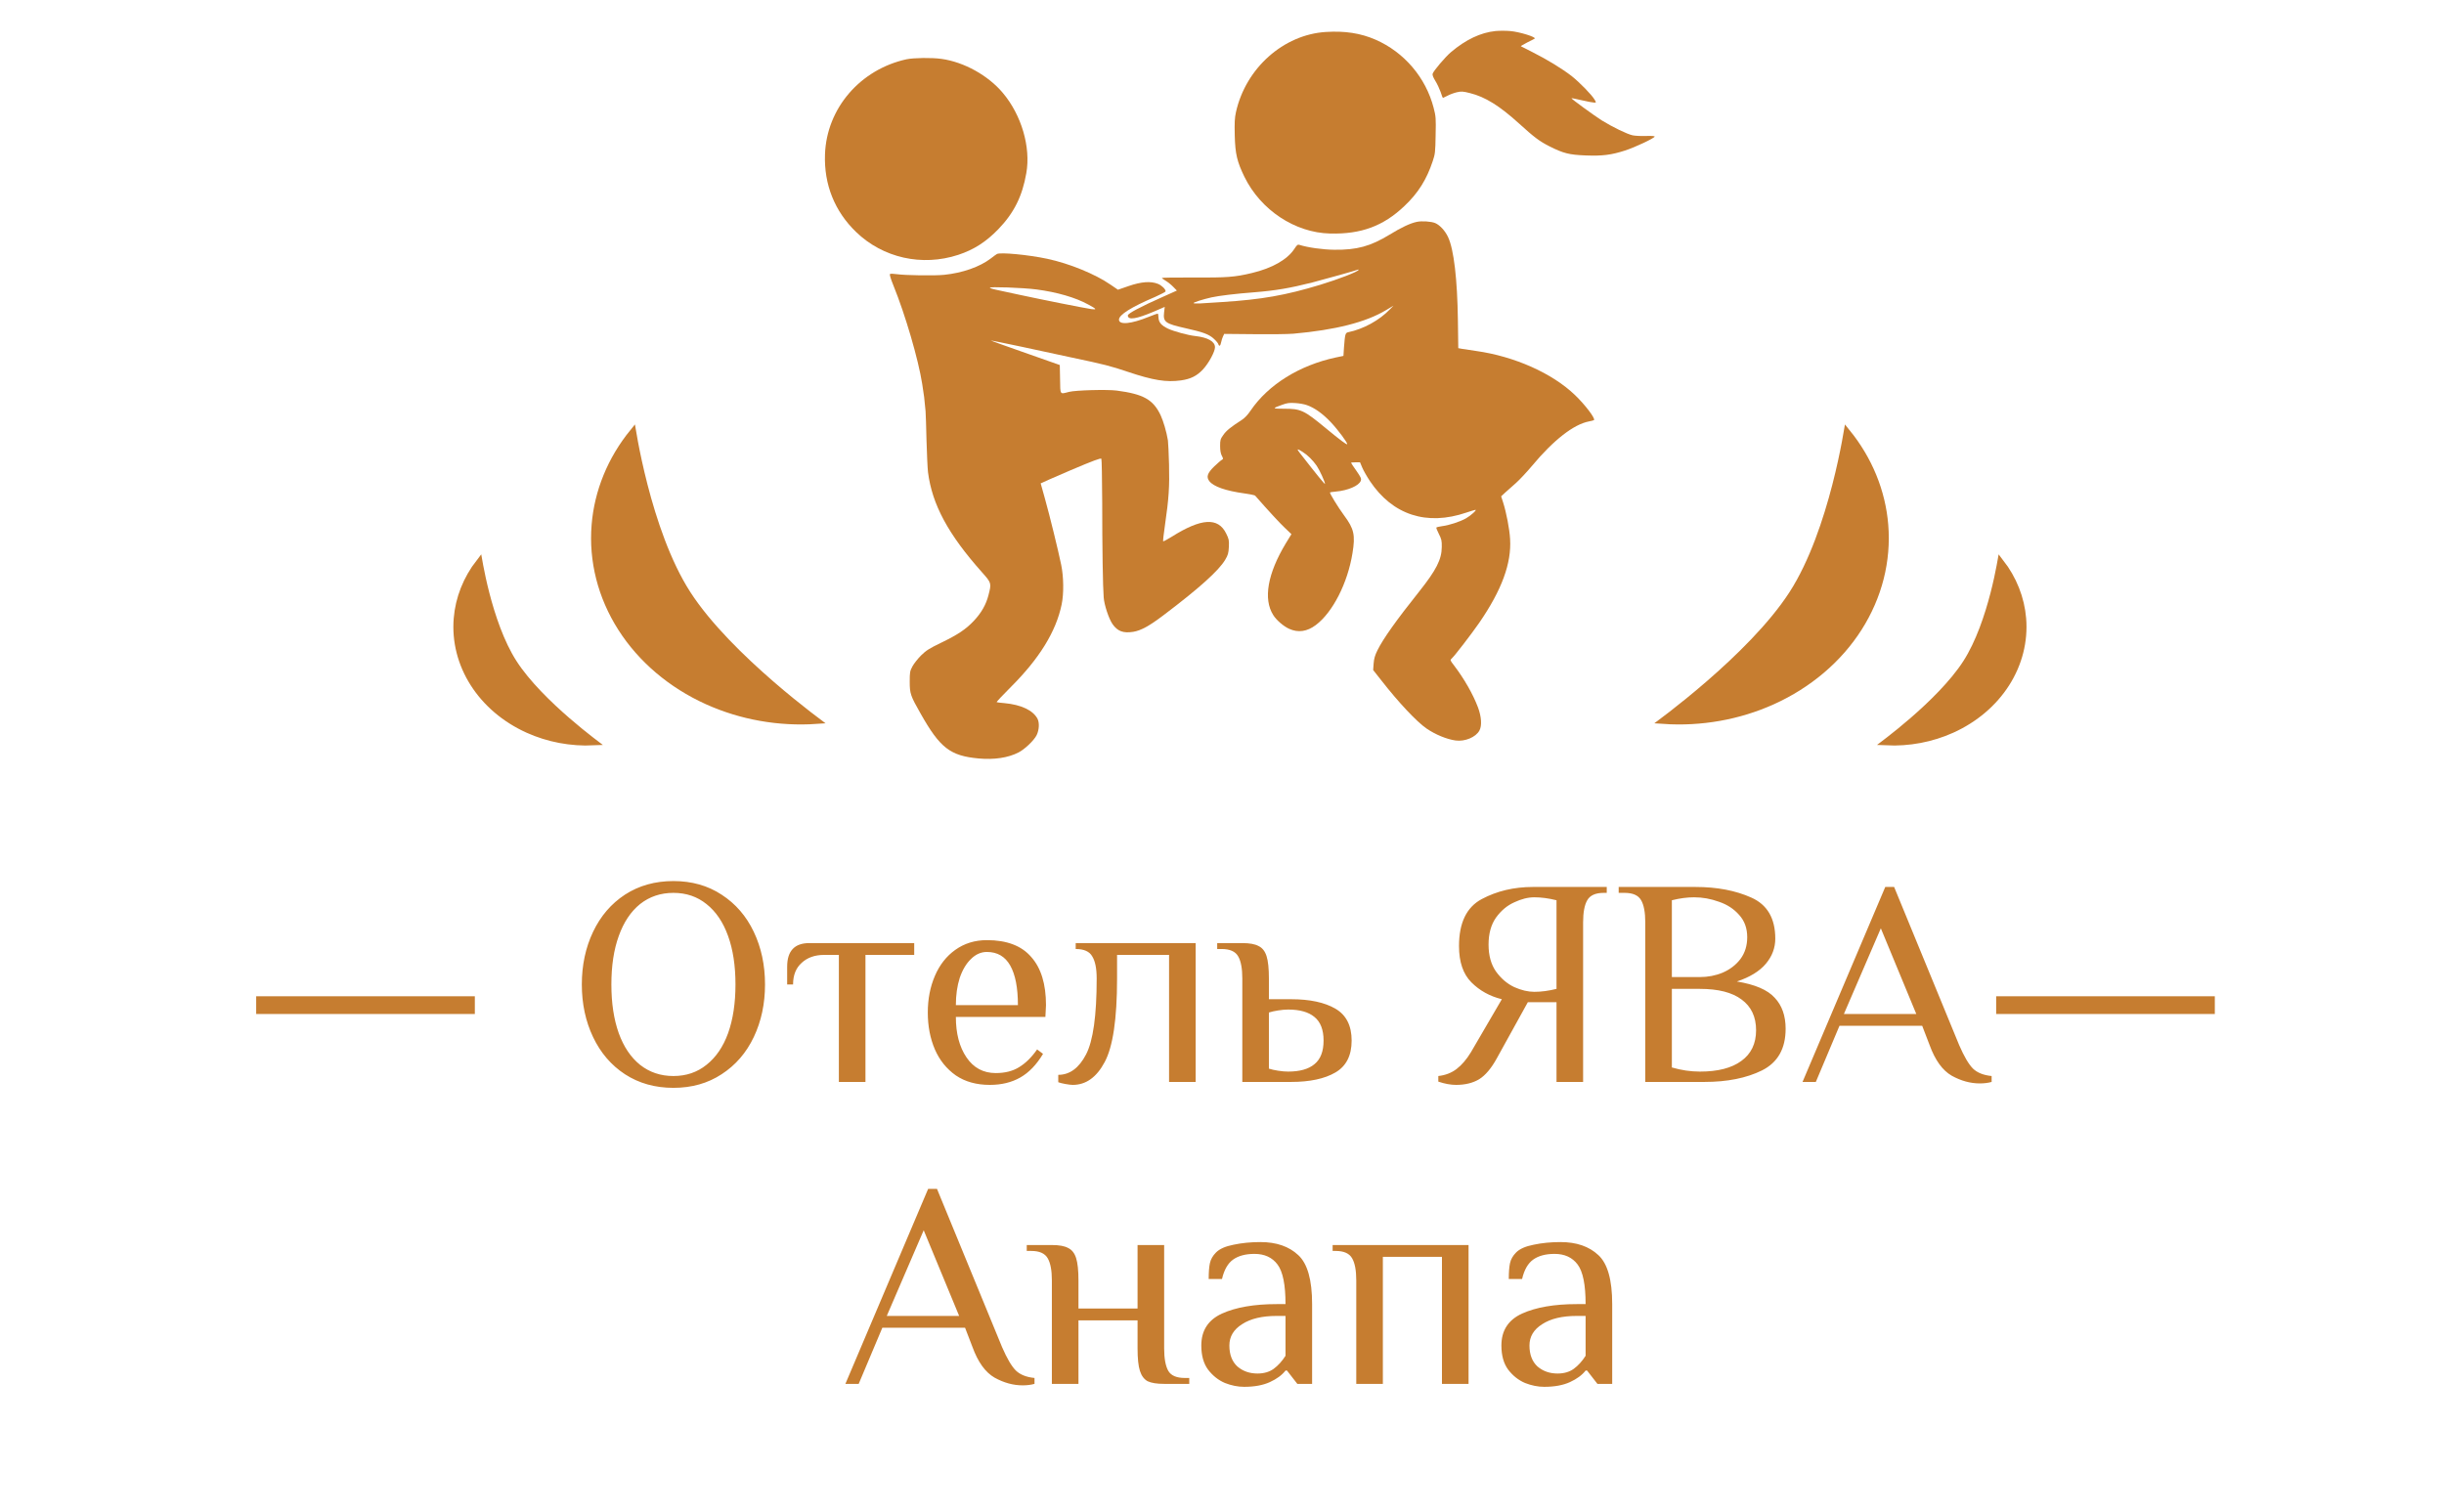 <?xml version="1.0" encoding="UTF-8"?> <svg xmlns="http://www.w3.org/2000/svg" width="2622" height="1622" viewBox="0 0 2622 1622" fill="none"> <path d="M1604.48 33.3C1588.48 34.9 1572.38 42.6 1556.58 56C1550.58 61.1 1537.98 75.9 1536.98 79.1C1536.58 80.4 1537.48 82.9 1539.88 86.8C1541.88 90 1544.38 95.4 1545.58 98.8C1546.68 102.3 1547.78 105.1 1547.98 105.1C1548.18 105.1 1550.48 104 1552.98 102.7C1555.48 101.3 1559.98 99.7 1562.98 99C1567.88 97.9 1569.48 98 1576.98 99.9C1593.28 103.9 1608.88 113.6 1630.08 132.9C1645.78 147.2 1651.88 151.8 1662.48 157.1C1677.38 164.6 1683.58 166.099 1701.08 166.799C1719.08 167.499 1728.58 166.299 1743.48 161.499C1754.28 157.999 1774.58 148.4 1775.18 146.6C1775.38 146 1772.08 145.7 1766.08 145.9C1760.88 146.1 1754.28 145.8 1751.48 145.2C1745.58 143.9 1730.28 136.5 1718.28 129.1C1710.28 124 1685.38 105.9 1685.88 105.4C1685.98 105.2 1691.08 106.2 1697.08 107.6C1703.08 109 1708.98 110.1 1710.28 110.1C1712.58 110.1 1712.58 110.1 1710.78 107C1707.78 101.8 1694.68 88.4 1685.98 81.5C1675.88 73.7 1659.68 63.8 1643.98 55.9C1637.38 52.6 1631.78 49.8 1631.58 49.6C1631.48 49.4 1634.58 47.6 1638.58 45.5C1642.68 43.5 1646.18 41.7 1646.48 41.4C1648.28 39.8 1630.08 34.1 1619.98 33.3C1615.58 32.9 1608.58 32.9 1604.48 33.3Z" fill="#C67D30"></path> <path d="M1422.48 34.3C1376.88 37.1 1336.48 73.2 1325.98 120.3C1324.58 126.6 1324.38 131.5 1324.68 145.3C1325.18 165.3 1327.18 173.5 1335.08 189.8C1352.58 225.4 1389.18 249.7 1426.98 250.6C1460.28 251.4 1484.08 242.6 1506.58 221.2C1521.38 207.3 1530.58 192.6 1537.08 172.9C1539.68 165.2 1539.88 163.1 1540.18 145.1C1540.58 126.9 1540.48 125 1538.08 115.8C1529.68 83.2 1506.38 55.9 1475.58 42.5C1459.68 35.6 1442.78 33 1422.48 34.3Z" fill="#C67D30"></path> <path d="M972.585 63.596C922.785 74.496 886.785 116.396 885.085 165.596C883.885 197.996 895.485 226.796 918.385 248.896C947.285 276.796 989.084 286.196 1027.98 273.496C1044.68 267.996 1057.88 259.596 1071.18 245.796C1087.88 228.396 1096.78 210.596 1101.08 185.696C1105.98 157.896 1095.88 123.396 1075.78 99.596C1060.08 80.896 1034.08 66.496 1010.08 63.196C999.585 61.696 980.385 61.996 972.585 63.596Z" fill="#C67D30"></path> <path d="M1519.88 238.097C1512.88 239.597 1503.48 243.997 1490.78 251.797C1470.28 264.297 1455.68 268.297 1431.48 267.997C1419.28 267.897 1402.78 265.597 1393.88 262.697C1392.18 262.197 1391.28 262.997 1388.68 266.997C1381.18 278.497 1364.88 287.797 1342.98 292.997C1324.68 297.397 1315.88 297.997 1280.28 297.797C1261.68 297.697 1246.48 297.897 1246.48 298.297C1246.48 298.597 1248.38 299.997 1250.78 301.397C1253.08 302.797 1256.68 305.697 1258.78 307.897L1262.58 311.797L1248.28 318.197C1223.28 329.297 1209.98 336.397 1209.98 338.497C1209.98 343.797 1219.08 342.397 1238.28 334.197L1249.58 329.297L1248.88 335.197C1247.68 345.497 1250.08 347.297 1271.48 352.097C1290.78 356.397 1296.58 358.597 1301.88 363.197C1304.38 365.397 1306.68 368.097 1306.98 369.097C1307.98 372.197 1309.28 371.397 1310.08 367.297C1310.48 365.297 1311.38 362.397 1312.08 360.997L1313.38 358.297L1345.18 358.597C1362.68 358.797 1381.68 358.597 1387.48 358.097C1432.58 354.097 1465.38 345.797 1486.98 332.797L1494.98 327.997L1490.98 332.097C1479.68 343.797 1462.78 353.097 1446.38 356.497C1443.28 357.197 1442.98 358.497 1441.88 372.697L1441.28 381.897L1433.08 383.597C1393.98 391.997 1360.58 412.797 1341.68 440.597C1338.58 445.197 1335.28 448.697 1331.98 450.797C1320.58 458.097 1315.48 462.197 1312.38 466.797C1309.28 471.097 1308.98 472.297 1308.98 478.597C1308.98 483.297 1309.58 486.697 1310.78 488.997C1312.48 492.297 1312.48 492.497 1310.78 493.497C1309.78 493.997 1306.18 497.197 1302.68 500.497C1295.28 507.697 1293.88 511.797 1297.48 516.397C1302.08 522.197 1314.98 526.697 1335.18 529.497C1340.98 530.297 1346.08 531.397 1346.48 531.797C1361.78 549.197 1372.68 560.997 1378.38 566.397L1385.48 573.197L1379.48 582.997C1359.88 615.497 1355.08 642.897 1365.98 659.997C1369.28 665.397 1376.98 671.997 1382.88 674.697C1392.68 679.197 1402.28 677.797 1411.68 670.697C1429.78 657.097 1445.78 625.796 1450.98 593.596C1454.18 574.096 1452.68 567.496 1441.98 553.096C1435.58 544.396 1426.18 529.097 1426.88 528.397C1427.08 528.197 1429.88 527.797 1433.08 527.497C1445.98 526.397 1458.08 521.197 1459.88 515.897C1460.68 513.597 1460.08 512.297 1455.18 505.197C1451.98 500.797 1449.48 496.897 1449.48 496.597C1449.48 496.297 1451.68 496.097 1454.28 496.097H1459.08L1461.48 501.797C1462.78 504.897 1466.48 511.397 1469.68 516.197C1493.98 552.597 1530.58 564.597 1573.28 549.997C1578.08 548.397 1582.38 547.096 1582.88 547.096C1584.78 547.096 1577.88 553.296 1572.98 556.096C1566.58 559.796 1554.58 563.696 1547.18 564.596C1544.08 564.996 1541.28 565.696 1540.98 566.096C1540.68 566.496 1541.98 569.597 1543.68 572.997C1546.48 578.497 1546.88 580.097 1546.78 586.897C1546.68 600.397 1540.88 611.696 1522.28 635.096C1498.28 665.196 1483.88 685.397 1477.78 697.797C1475.08 703.297 1474.08 706.697 1473.68 711.997L1473.18 718.997L1482.08 730.297C1500.58 753.997 1519.88 774.497 1530.48 781.797C1539.98 788.297 1552.18 793.296 1561.58 794.596C1571.58 795.996 1583.28 791.097 1587.18 783.897C1589.98 778.697 1589.38 769.297 1585.68 759.197C1580.38 745.097 1570.88 728.397 1559.88 713.997C1555.58 708.397 1555.58 708.296 1557.48 706.596C1560.68 703.696 1578.98 679.897 1586.98 668.297C1611.18 633.097 1621.68 604.497 1620.08 578.397C1619.48 567.697 1616.08 550.096 1612.58 539.096L1610.48 532.596L1614.78 528.596C1617.18 526.396 1622.38 521.797 1626.38 518.297C1630.28 514.797 1638.08 506.497 1643.68 499.797C1666.78 472.097 1688.38 455.297 1704.78 452.197C1707.38 451.697 1709.78 451.097 1710.08 450.797C1711.78 449.097 1700.58 434.397 1689.78 423.997C1665.38 400.497 1624.78 382.397 1583.48 376.597C1577.18 375.697 1570.28 374.697 1568.28 374.297L1564.48 373.597L1564.08 343.597C1563.48 299.697 1559.78 267.897 1553.58 254.497C1550.38 247.597 1544.78 241.597 1539.78 239.397C1535.48 237.597 1525.28 236.897 1519.88 238.097ZM1457.48 289.597C1457.48 291.297 1435.88 299.697 1416.38 305.597C1379.18 316.897 1353.48 321.397 1311.48 324.097C1302.38 324.597 1291.68 325.297 1287.78 325.597C1283.78 325.797 1280.48 325.697 1280.48 325.197C1280.48 324.397 1291.18 320.997 1299.78 319.097C1308.08 317.297 1325.48 315.197 1344.98 313.697C1368.78 311.797 1383.78 309.197 1407.98 303.097C1422.68 299.297 1455.68 289.997 1457.28 289.197C1457.38 289.197 1457.48 289.297 1457.48 289.597ZM1401.98 434.697C1410.28 437.597 1418.98 443.797 1427.78 453.097C1435.68 461.497 1446.18 475.697 1445.28 476.697C1444.58 477.297 1437.48 471.997 1422.48 459.597C1398.78 439.997 1395.68 438.597 1377.28 438.597C1364.68 438.597 1364.58 438.297 1375.48 434.397C1380.88 432.397 1383.28 432.097 1389.48 432.497C1393.58 432.697 1399.28 433.697 1401.98 434.697ZM1397.58 484.997C1402.88 488.297 1408.48 493.897 1412.58 499.797C1415.58 504.097 1421.48 516.997 1421.48 519.197C1421.48 520.197 1412.98 509.797 1394.68 486.297C1390.78 481.397 1391.38 480.997 1397.58 484.997Z" fill="#C67D30"></path> <path d="M1069.48 272.598C1068.58 273.098 1065.58 275.298 1062.88 277.398C1051.08 286.398 1032.58 292.898 1012.98 294.898C1002.78 295.998 971.082 295.498 961.982 294.198C958.682 293.698 955.482 293.598 954.882 293.998C954.082 294.398 955.382 298.598 958.582 306.598C971.182 337.598 985.282 385.698 989.382 412.098C991.282 423.798 991.782 427.798 992.982 441.298C993.182 444.198 993.682 458.298 993.982 472.598C994.382 486.898 995.082 502.198 995.582 506.598C999.982 541.398 1017.28 573.498 1053.78 614.398C1063.68 625.598 1063.78 625.798 1060.48 638.598C1057.88 648.798 1052.88 657.598 1044.68 666.298C1036.08 675.398 1027.48 681.098 1009.28 689.898C996.882 695.898 993.582 697.998 988.182 703.298C984.682 706.798 980.482 712.098 978.882 715.098C976.182 720.198 975.982 721.398 975.982 731.598C975.982 744.298 976.882 746.798 987.582 765.598C1008.48 802.698 1019.48 811.098 1049.98 813.898C1066.58 815.398 1081.48 813.198 1092.58 807.498C1099.18 804.198 1109.18 794.698 1112.08 788.998C1114.88 783.398 1115.28 775.598 1113.08 771.298C1108.28 762.198 1095.58 756.198 1077.48 754.498C1073.38 754.198 1069.68 753.698 1069.28 753.498C1068.88 753.198 1075.68 745.998 1084.38 737.298C1115.08 706.698 1132.98 677.698 1138.98 648.598C1141.38 636.998 1141.18 619.098 1138.48 606.098C1135.28 590.398 1126.18 553.498 1121.08 535.198C1118.58 526.298 1116.48 518.898 1116.48 518.698C1116.48 518.498 1130.98 512.198 1148.58 504.598C1173.08 494.198 1180.98 491.298 1181.58 492.298C1181.98 492.998 1182.38 513.798 1182.48 538.598C1182.48 587.198 1183.18 630.698 1184.08 641.098C1184.68 649.298 1189.58 663.898 1193.48 669.598C1198.88 677.398 1204.98 679.698 1215.78 677.998C1224.08 676.598 1232.78 671.898 1248.48 659.998C1286.58 631.198 1307.58 612.298 1314.48 600.598C1317.48 595.498 1317.98 593.698 1318.38 586.798C1318.68 579.598 1318.38 578.398 1315.48 572.498C1306.88 554.898 1288.78 555.998 1257.18 575.898C1252.38 578.898 1248.18 581.098 1247.88 580.898C1247.58 580.598 1248.48 572.498 1249.88 562.998C1253.98 534.998 1254.78 521.998 1254.18 498.298C1253.88 486.398 1253.28 474.798 1252.98 472.598C1251.48 463.398 1248.18 452.098 1245.08 445.398C1237.08 428.698 1226.68 422.898 1197.98 419.098C1187.38 417.798 1154.18 418.698 1146.98 420.498C1136.78 423.098 1137.58 424.198 1137.28 406.898L1136.98 391.698L1099.78 378.598C1079.38 371.498 1062.78 365.498 1062.88 365.298C1063.08 365.198 1077.98 368.298 1096.08 372.098C1114.18 375.998 1138.18 381.198 1149.48 383.598C1185.08 391.098 1191.58 392.798 1209.98 398.998C1237.08 408.098 1251.28 410.398 1266.98 408.198C1277.48 406.698 1284.08 403.398 1290.68 396.298C1296.88 389.598 1303.48 377.298 1303.48 372.598C1303.48 366.498 1295.88 362.098 1282.38 360.598C1274.58 359.798 1258.98 355.498 1252.88 352.598C1245.98 349.198 1243.18 345.998 1242.88 340.998C1242.78 338.798 1242.48 336.798 1242.28 336.598C1242.08 336.298 1237.58 337.898 1232.38 339.998C1213.48 347.698 1200.48 348.898 1200.48 342.998C1200.48 337.798 1213.68 329.498 1239.28 318.598C1245.38 315.898 1250.48 313.198 1250.48 312.598C1250.48 310.198 1246.38 306.298 1242.28 304.598C1234.58 301.498 1224.38 302.298 1210.98 306.898L1199.38 310.898L1191.48 305.498C1174.98 294.098 1147.38 282.798 1123.48 277.698C1103.28 273.398 1072.98 270.498 1069.48 272.598ZM1111.88 310.598C1133.98 313.498 1153.68 319.198 1167.38 326.698C1176.48 331.598 1177.08 332.498 1170.98 331.698C1163.68 330.698 1118.18 321.598 1094.48 316.498C1083.18 313.998 1071.48 311.498 1068.48 310.898C1065.48 310.298 1062.58 309.398 1061.98 308.798C1060.48 307.398 1097.38 308.698 1111.88 310.598Z" fill="#C67D30"></path> <path d="M1901.62 752.545C1865.35 768.919 1824.79 776.09 1784.41 773.319C1786.93 771.423 1790.02 769.067 1793.59 766.303C1803.79 758.393 1817.85 747.138 1833.29 733.754C1864.09 707.047 1900.63 671.633 1922.79 637.279C1944.7 603.317 1959.66 557.871 1969.13 521.149C1973.88 502.744 1977.27 486.445 1979.47 474.743C1980.29 470.36 1980.95 466.621 1981.46 463.656C2005.21 492.844 2019.36 527.362 2022.29 563.372C2025.42 601.796 2015.66 640.26 1994.21 673.919C1972.76 707.584 1940.56 734.965 1901.62 752.545Z" fill="#C67D30" stroke="#C67D30" stroke-width="7"></path> <path d="M758.86 752.545C795.127 768.919 835.695 776.09 876.07 773.319C873.551 771.423 870.456 769.067 866.892 766.303C856.689 758.393 842.629 747.138 827.195 733.754C796.396 707.047 759.852 671.633 737.689 637.279C715.779 603.317 700.823 557.871 691.352 521.149C686.606 502.744 683.216 486.445 681.012 474.743C680.186 470.36 679.527 466.621 679.025 463.656C655.267 492.844 641.125 527.362 638.19 563.372C635.058 601.796 644.82 640.26 666.267 673.919C687.718 707.584 719.921 734.965 758.86 752.545Z" fill="#C67D30" stroke="#C67D30" stroke-width="7"></path> <path d="M2145.48 607.439C2145.77 605.904 2146.03 604.493 2146.26 603.219C2160.18 621.148 2168.46 642.07 2170.23 663.84C2172.2 688.032 2166.06 712.252 2152.55 733.455C2139.03 754.664 2118.73 771.937 2094.15 783.035C2072.26 792.919 2047.87 797.496 2023.47 796.346C2024.44 795.607 2025.48 794.802 2026.6 793.933C2033.12 788.884 2042.09 781.7 2051.95 773.156C2071.58 756.129 2094.98 733.471 2109.2 711.425C2123.27 689.612 2132.84 660.502 2138.88 637.078C2141.91 625.323 2144.08 614.913 2145.48 607.439Z" fill="#C67D30" stroke="#C67D30" stroke-width="7"></path> <path d="M514.995 607.439C514.706 605.904 514.449 604.493 514.223 603.219C500.302 621.148 492.022 642.07 490.247 663.84C488.276 688.032 494.42 712.252 507.93 733.455C521.445 754.664 541.748 771.937 566.328 783.035C588.223 792.919 612.611 797.496 637.01 796.346C636.042 795.607 634.995 794.802 633.875 793.933C627.362 788.884 618.387 781.7 608.534 773.156C588.898 756.129 565.502 733.471 551.28 711.425C537.208 689.612 527.641 660.502 521.6 637.078C518.568 625.323 516.403 614.913 514.995 607.439Z" fill="#C67D30" stroke="#C67D30" stroke-width="7"></path> <path d="M274.844 1069.07H509.424V1088.09H274.844V1069.07ZM722.471 1167.34C702.817 1167.34 685.487 1162.48 670.483 1152.76C655.689 1143.04 644.277 1129.72 636.247 1112.82C628.216 1095.91 624.201 1077.1 624.201 1056.39C624.201 1035.68 628.216 1016.87 636.247 999.961C644.277 983.054 655.689 969.74 670.483 960.019C685.487 950.298 702.817 945.438 722.471 945.438C742.125 945.438 759.348 950.298 774.142 960.019C789.146 969.74 800.664 983.054 808.695 999.961C816.725 1016.87 820.741 1035.68 820.741 1056.39C820.741 1077.1 816.725 1095.91 808.695 1112.82C800.664 1129.72 789.146 1143.04 774.142 1152.76C759.348 1162.48 742.125 1167.34 722.471 1167.34ZM722.471 1154.66C736.207 1154.66 748.042 1150.64 757.975 1142.61C768.119 1134.58 775.832 1123.28 781.116 1108.69C786.399 1093.9 789.041 1076.47 789.041 1056.39C789.041 1036.31 786.399 1018.98 781.116 1004.4C775.832 989.607 768.119 978.195 757.975 970.164C748.042 962.133 736.207 958.117 722.471 958.117C708.734 958.117 696.794 962.133 686.65 970.164C676.717 978.195 669.109 989.607 663.826 1004.4C658.542 1018.98 655.901 1036.31 655.901 1056.39C655.901 1076.47 658.542 1093.9 663.826 1108.69C669.109 1123.28 676.717 1134.58 686.65 1142.61C696.794 1150.64 708.734 1154.66 722.471 1154.66ZM899.963 1024.69H884.113C874.181 1024.69 866.15 1027.54 860.021 1033.25C853.893 1038.74 850.828 1046.46 850.828 1056.39H844.488V1037.37C844.488 1020.46 852.413 1012.01 868.263 1012.01H980.798V1024.69H928.493V1161H899.963V1024.69ZM1061.94 1164.17C1047.57 1164.17 1035.42 1160.79 1025.48 1154.03C1015.55 1147.05 1008.05 1137.75 1002.98 1126.13C997.904 1114.3 995.368 1101.09 995.368 1086.5C995.368 1072.13 997.904 1059.03 1002.98 1047.2C1008.05 1035.36 1015.34 1026.06 1024.85 1019.3C1034.57 1012.33 1045.88 1008.84 1058.77 1008.84C1080.11 1008.84 1095.96 1014.86 1106.32 1026.91C1116.88 1038.74 1122.17 1055.97 1122.17 1078.58L1121.53 1091.26H1025.48C1025.48 1109.01 1029.29 1123.49 1036.9 1134.69C1044.5 1145.89 1054.96 1151.49 1068.28 1151.49C1078.21 1151.49 1086.56 1149.38 1093.32 1145.15C1100.3 1140.92 1106.74 1134.58 1112.66 1126.13L1119 1130.88C1112.02 1142.51 1103.89 1150.96 1094.59 1156.24C1085.29 1161.53 1074.41 1164.17 1061.94 1164.17ZM1092.05 1078.58C1092.05 1059.98 1089.31 1045.82 1083.81 1036.1C1078.32 1026.38 1069.97 1021.52 1058.77 1021.52C1052.43 1021.52 1046.72 1024.06 1041.65 1029.13C1036.58 1033.99 1032.56 1040.75 1029.6 1049.42C1026.86 1058.08 1025.48 1067.8 1025.48 1078.58H1092.05ZM1150.87 1164.17C1149.18 1164.17 1146.54 1163.85 1142.94 1163.22C1139.56 1162.59 1137.03 1161.95 1135.34 1161.32V1153.39C1147.59 1153.39 1157.53 1146.1 1165.13 1131.52C1172.74 1116.94 1176.55 1089.78 1176.55 1050.05C1176.55 1039.27 1174.96 1031.35 1171.79 1026.27C1168.83 1020.99 1162.91 1018.35 1154.04 1018.35V1012.01H1282.74V1161H1254.21V1024.69H1198.42V1050.05C1198.42 1093.37 1193.98 1123.28 1185.1 1139.76C1176.44 1156.03 1165.03 1164.17 1150.87 1164.17ZM1332.79 1050.05C1332.79 1039.27 1331.32 1031.35 1328.36 1026.27C1325.4 1020.99 1319.48 1018.35 1310.6 1018.35H1305.85V1012.01H1332.79C1340.61 1012.01 1346.43 1013.07 1350.23 1015.18C1354.25 1017.08 1357.1 1020.67 1358.79 1025.96C1360.48 1031.24 1361.32 1039.27 1361.32 1050.05V1072.24H1385.1C1405.18 1072.24 1421.03 1075.62 1432.65 1082.38C1444.27 1089.15 1450.08 1100.56 1450.08 1116.62C1450.08 1132.68 1444.27 1144.09 1432.65 1150.86C1421.03 1157.62 1405.18 1161 1385.1 1161H1332.79V1050.05ZM1381.93 1149.9C1394.4 1149.9 1403.8 1147.26 1410.14 1141.98C1416.69 1136.7 1419.97 1128.24 1419.97 1116.62C1419.97 1105 1416.69 1096.54 1410.14 1091.26C1403.8 1085.98 1394.4 1083.33 1381.93 1083.33C1378.76 1083.33 1375.17 1083.65 1371.15 1084.29C1367.14 1084.92 1363.86 1085.66 1361.32 1086.5V1146.73C1363.86 1147.58 1367.14 1148.32 1371.15 1148.95C1375.17 1149.59 1378.76 1149.9 1381.93 1149.9ZM1562.1 1164.17C1556.39 1164.17 1550.05 1163.01 1543.08 1160.68V1154.66C1550.69 1153.81 1557.24 1151.28 1562.73 1147.05C1568.23 1142.83 1573.3 1136.91 1577.95 1129.3L1611.23 1072.24C1598.34 1069.07 1587.46 1063.05 1578.58 1054.17C1569.71 1045.29 1565.27 1032.3 1565.27 1015.18C1565.27 990.24 1573.4 973.439 1589.68 964.774C1605.95 956.109 1624.23 951.778 1644.52 951.778H1723.77V958.117H1720.6C1711.72 958.117 1705.8 960.759 1702.85 966.042C1699.89 971.114 1698.41 979.04 1698.41 989.818V1161H1669.88V1075.41H1639.13L1605.84 1135.64C1599.93 1146.42 1593.59 1153.92 1586.82 1158.15C1580.06 1162.16 1571.82 1164.17 1562.1 1164.17ZM1646.1 1064.31C1653.5 1064.31 1661.42 1063.26 1669.88 1061.14V966.042C1661.42 963.929 1653.5 962.872 1646.1 962.872C1639.34 962.872 1632.15 964.668 1624.55 968.261C1616.94 971.642 1610.39 977.137 1604.89 984.745C1599.61 992.353 1596.97 1001.97 1596.97 1013.59C1596.97 1025.22 1599.61 1034.83 1604.89 1042.44C1610.39 1050.05 1616.94 1055.65 1624.55 1059.24C1632.15 1062.62 1639.34 1064.31 1646.1 1064.31ZM1765.1 989.818C1765.1 979.04 1763.62 971.114 1760.67 966.042C1757.71 960.759 1751.79 958.117 1742.91 958.117H1736.57V951.778H1818.99C1842.03 951.778 1862 955.582 1878.91 963.19C1896.02 970.798 1904.58 985.485 1904.58 1007.25C1904.58 1017.19 1901.2 1026.17 1894.44 1034.2C1887.68 1042.23 1877.32 1048.57 1863.37 1053.22C1882.82 1056.39 1896.34 1062.2 1903.95 1070.65C1911.77 1078.9 1915.68 1089.99 1915.68 1103.94C1915.68 1125.28 1907.23 1140.18 1890.32 1148.64C1873.62 1156.88 1853.02 1161 1828.5 1161H1765.1V989.818ZM1823.75 1048.46C1832.41 1048.46 1840.55 1046.88 1848.16 1043.71C1855.98 1040.33 1862.32 1035.47 1867.18 1029.13C1872.04 1022.58 1874.47 1014.76 1874.47 1005.67C1874.47 996.157 1871.62 988.233 1865.91 981.893C1860.2 975.342 1852.91 970.587 1844.04 967.628C1835.37 964.458 1826.5 962.872 1817.41 962.872C1810.01 962.872 1802.09 963.929 1793.63 966.042V1048.46H1823.75ZM1823.75 1149.9C1842.98 1149.9 1857.77 1146.1 1868.13 1138.49C1878.7 1130.88 1883.98 1119.9 1883.98 1105.52C1883.98 1091.15 1878.8 1080.16 1868.45 1072.56C1858.3 1064.95 1843.4 1061.14 1823.75 1061.14H1793.63V1145.47C1803.78 1148.43 1813.82 1149.9 1823.75 1149.9ZM2124.01 1162.59C2113.87 1162.59 2103.83 1159.84 2093.9 1154.34C2083.97 1148.64 2076.04 1137.65 2070.12 1121.38L2062.2 1100.77H1973.44L1948.08 1161H1933.81L2022.57 951.778H2032.08L2101.82 1121.38C2107.11 1133.63 2112.07 1142.09 2116.72 1146.73C2121.37 1151.17 2128.03 1153.81 2136.69 1154.66V1161C2132.89 1162.06 2128.66 1162.59 2124.01 1162.59ZM2055.86 1088.09L2017.82 996.157L1978.19 1088.09H2055.86ZM2141.55 1069.07H2376.13V1088.09H2141.55V1069.07ZM1097.17 1486.59C1087.03 1486.59 1076.99 1483.84 1067.05 1478.34C1057.12 1472.64 1049.2 1461.65 1043.28 1445.38L1035.35 1424.77H946.595L921.235 1485H906.97L995.73 1275.78H1005.24L1074.98 1445.38C1080.26 1457.63 1085.23 1466.09 1089.88 1470.73C1094.53 1475.17 1101.18 1477.81 1109.85 1478.66V1485C1106.05 1486.06 1101.82 1486.59 1097.17 1486.59ZM1029.01 1412.09L990.975 1320.16L951.35 1412.09H1029.01ZM1128.48 1374.05C1128.48 1363.27 1127 1355.35 1124.04 1350.27C1121.08 1344.99 1115.16 1342.35 1106.29 1342.35H1101.53V1336.01H1128.48C1136.3 1336.01 1142.11 1337.07 1145.91 1339.18C1149.93 1341.08 1152.78 1344.67 1154.47 1349.96C1156.16 1355.24 1157.01 1363.27 1157.01 1374.05V1404.16H1220.41V1336.01H1248.94V1446.96C1248.94 1457.74 1250.42 1465.77 1253.38 1471.05C1256.33 1476.12 1262.25 1478.66 1271.13 1478.66H1275.88V1485H1248.94C1241.12 1485 1235.2 1484.05 1231.19 1482.15C1227.38 1480.03 1224.63 1476.34 1222.94 1471.05C1221.25 1465.77 1220.41 1457.74 1220.41 1446.96V1416.84H1157.01V1485H1128.48V1374.05ZM1334.76 1488.17C1328 1488.17 1321.13 1486.8 1314.16 1484.05C1307.18 1481.09 1301.16 1476.34 1296.09 1469.78C1291.23 1463.23 1288.8 1454.57 1288.8 1443.79C1288.8 1427.73 1296.19 1416.32 1310.99 1409.55C1325.99 1402.79 1345.54 1399.41 1369.63 1399.41H1379.14C1379.14 1378.7 1376.29 1364.54 1370.58 1356.93C1364.88 1349.32 1356.63 1345.52 1345.86 1345.52C1336.35 1345.52 1328.74 1347.53 1323.03 1351.54C1317.33 1355.56 1313.31 1362.53 1310.99 1372.46H1296.72C1296.72 1365.28 1297.14 1359.68 1297.99 1355.66C1298.83 1351.44 1301.05 1347.53 1304.65 1343.93C1308.45 1340.13 1314.68 1337.38 1323.35 1335.69C1332.23 1333.79 1341.84 1332.84 1352.2 1332.84C1369.31 1332.84 1382.84 1337.49 1392.77 1346.79C1402.7 1355.88 1407.67 1373.42 1407.67 1399.41V1485H1391.82L1380.73 1470.73H1379.14C1375.34 1475.6 1369.74 1479.72 1362.34 1483.1C1354.94 1486.48 1345.75 1488.17 1334.76 1488.17ZM1349.03 1473.9C1356 1473.9 1361.81 1472.21 1366.46 1468.83C1371.11 1465.45 1375.34 1460.8 1379.14 1454.88V1412.09H1369.63C1353.99 1412.09 1341.63 1415.05 1332.54 1420.97C1323.45 1426.67 1318.91 1434.28 1318.91 1443.79C1318.91 1453.51 1321.76 1461.01 1327.47 1466.3C1333.39 1471.37 1340.57 1473.9 1349.03 1473.9ZM1455.05 1374.05C1455.05 1363.27 1453.57 1355.35 1450.61 1350.27C1447.65 1344.99 1441.73 1342.35 1432.86 1342.35H1429.69V1336.01H1575.51V1485H1546.98V1348.69H1483.58V1485H1455.05V1374.05ZM1656.71 1488.17C1649.95 1488.17 1643.08 1486.8 1636.11 1484.05C1629.14 1481.09 1623.11 1476.34 1618.04 1469.78C1613.18 1463.23 1610.75 1454.57 1610.75 1443.79C1610.75 1427.73 1618.15 1416.32 1632.94 1409.55C1647.94 1402.79 1667.49 1399.41 1691.58 1399.41H1701.09C1701.09 1378.7 1698.24 1364.54 1692.54 1356.93C1686.83 1349.32 1678.59 1345.52 1667.81 1345.52C1658.3 1345.52 1650.69 1347.53 1644.99 1351.54C1639.28 1355.56 1635.26 1362.53 1632.94 1372.46H1618.67C1618.67 1365.28 1619.1 1359.68 1619.94 1355.66C1620.79 1351.44 1623.01 1347.53 1626.6 1343.93C1630.4 1340.13 1636.64 1337.38 1645.3 1335.69C1654.18 1333.79 1663.79 1332.84 1674.15 1332.84C1691.27 1332.84 1704.79 1337.49 1714.73 1346.79C1724.66 1355.88 1729.62 1373.42 1729.62 1399.41V1485H1713.77L1702.68 1470.73H1701.09C1697.29 1475.6 1691.69 1479.72 1684.29 1483.1C1676.9 1486.48 1667.7 1488.17 1656.71 1488.17ZM1670.98 1473.9C1677.95 1473.9 1683.76 1472.21 1688.41 1468.83C1693.06 1465.45 1697.29 1460.8 1701.09 1454.88V1412.09H1691.58C1675.95 1412.09 1663.58 1415.05 1654.5 1420.97C1645.41 1426.67 1640.86 1434.28 1640.86 1443.79C1640.86 1453.51 1643.72 1461.01 1649.42 1466.3C1655.34 1471.37 1662.53 1473.9 1670.98 1473.9Z" fill="#C67D30"></path> </svg> 